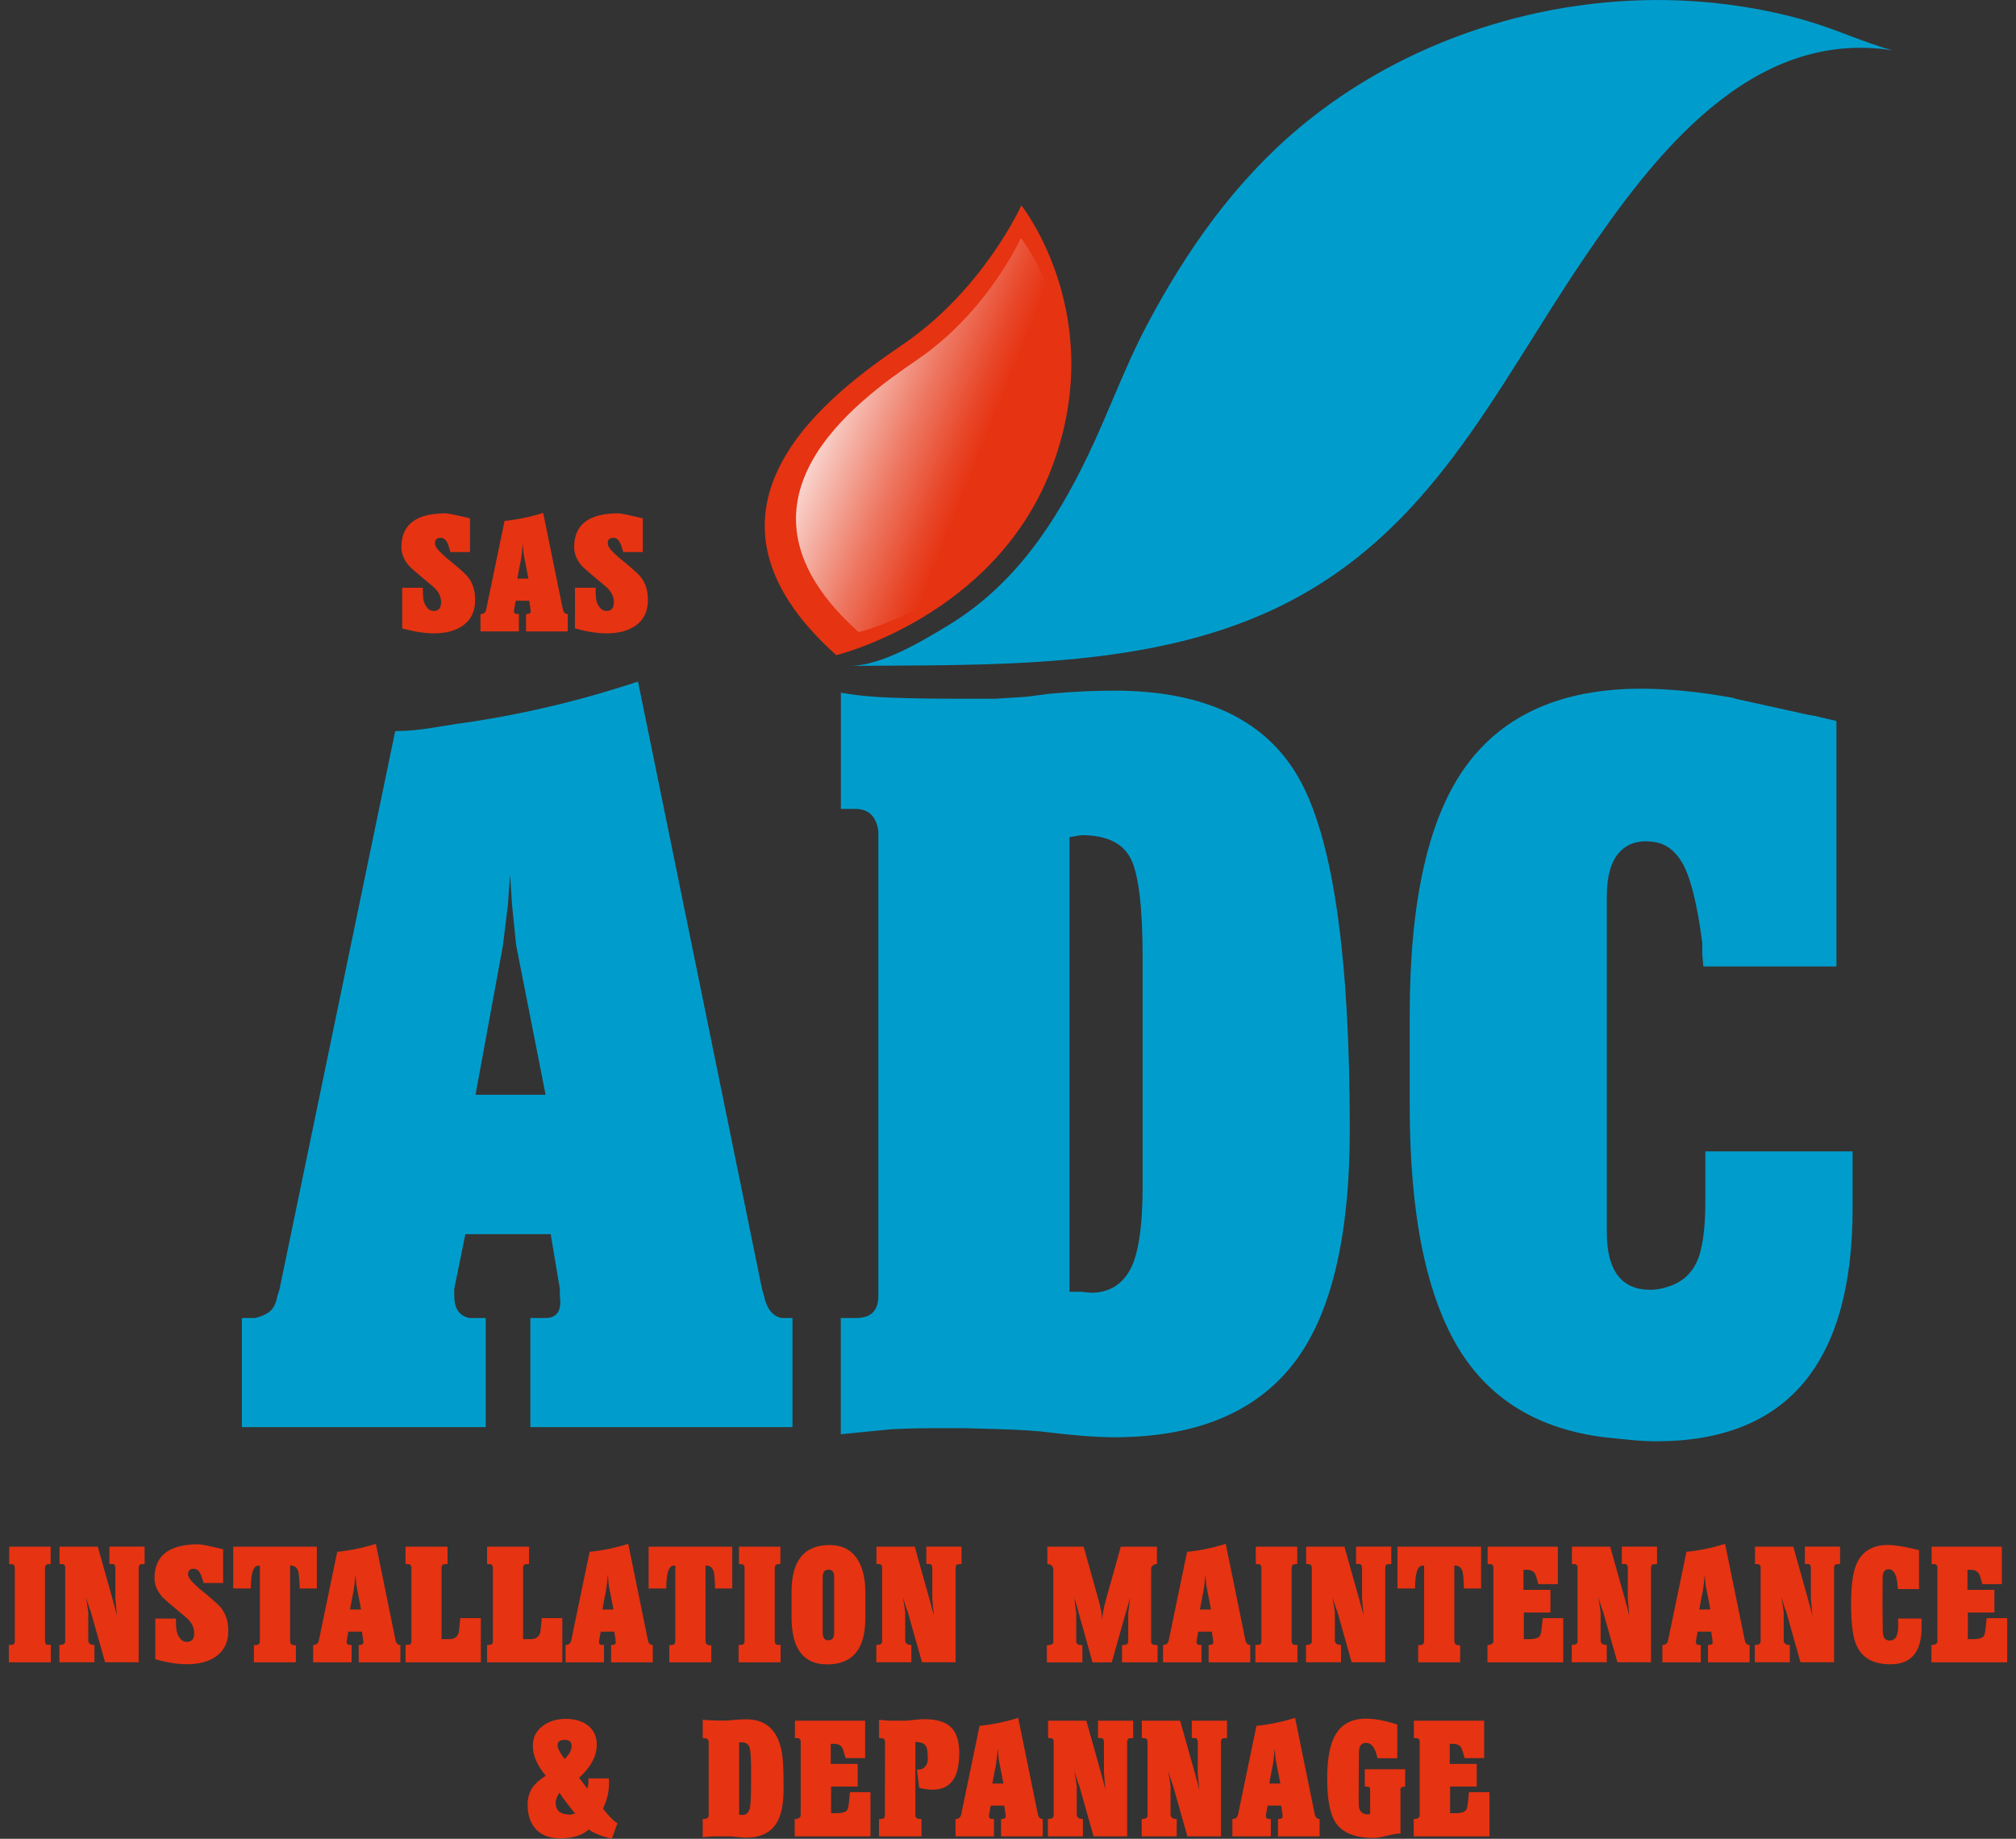 <svg width="114" height="104" viewBox="0 0 114 104" fill="none" xmlns="http://www.w3.org/2000/svg">
<rect x="0" y="0" width="114" height="104" fill="#333333" stroke="none"/>
<g clip-path="url(#clip0_1001_2889)">
<path d="M107.006 2.847C99.01 1.585 93.473 8.849 89.564 14.617C84.404 22.239 80.891 30.255 72.11 34.422C64.83 37.874 55.956 37.592 48.078 37.663C49.863 37.646 52.164 36.25 53.599 35.381C57.364 33.104 59.679 29.603 61.54 25.721C62.702 23.296 63.618 20.715 64.879 18.341C67.097 14.16 69.831 10.269 73.496 7.205C79.419 2.255 87.314 -0.29 95.033 0.027C97.409 0.127 99.953 0.519 102.234 1.196C103.85 1.673 105.38 2.391 107.006 2.849V2.847Z" fill="#009DCC"/>
<path d="M47.288 37.056C47.288 37.056 56.181 34.896 59.41 26.622C62.8 17.944 57.755 11.615 57.755 11.615C57.755 11.615 55.628 16.358 51.072 19.47C47.18 22.129 37.951 28.694 47.288 37.054V37.056Z" fill="#E63312"/>
<path d="M48.556 35.754C48.556 35.754 56.348 33.862 59.18 26.61C62.154 19.003 57.731 13.459 57.731 13.459C57.731 13.459 55.868 17.617 51.873 20.342C48.46 22.673 40.372 28.429 48.556 35.754Z" fill="url(#paint0_linear_1001_2889)"/>
<path d="M13.677 80.719V74.546H14.424C14.767 74.47 15.046 74.346 15.256 74.176C15.467 74.005 15.609 73.711 15.687 73.289L15.8 72.948L22.348 41.349C22.999 41.349 23.67 41.291 24.36 41.176C25.048 41.062 25.528 40.986 25.797 40.947C27.481 40.718 29.188 40.404 30.911 40.005C32.634 39.606 34.355 39.119 36.078 38.549L43.087 72.89L43.202 73.289C43.354 74.015 43.679 74.431 44.179 74.546H44.813V80.719H29.99V74.546H30.852C31.503 74.546 31.773 74.127 31.657 73.289V72.89L31.141 69.805H26.316L25.687 72.89V73.289C25.687 74.015 25.973 74.431 26.549 74.546H27.467V80.719H13.682H13.677ZM30.852 61.92L29.188 53.463L28.955 51.177L28.899 50.32L28.842 49.463L28.784 50.264L28.727 51.121L28.441 53.463L26.889 61.92H30.852Z" fill="#009DCC"/>
<path d="M47.55 45.749V39.177C48.392 39.331 49.361 39.426 50.453 39.462C51.545 39.501 52.742 39.52 54.041 39.52H56.281L58.061 39.406L59.38 39.236C60.646 39.121 61.85 39.063 63.001 39.063C68.208 39.063 71.731 40.787 73.569 44.235C75.407 47.683 76.328 54.226 76.328 63.864C76.328 70.036 75.246 74.483 73.082 77.205C70.918 79.93 67.557 81.291 63.001 81.291C62.465 81.291 61.853 81.262 61.16 81.206C60.472 81.147 59.828 81.082 59.236 81.006C58.644 80.931 57.77 80.872 56.622 80.836C55.474 80.799 54.822 80.78 54.668 80.78H52.573C51.863 80.78 51.146 80.799 50.419 80.836L47.545 81.121V74.548H48.406C49.248 74.548 49.669 74.13 49.669 73.292V47.008C49.55 46.171 49.119 45.752 48.372 45.752H47.545L47.55 45.749ZM60.705 73.063H61.109L61.684 73.119C62.678 73.119 63.415 72.691 63.895 71.833C64.372 70.976 64.614 69.386 64.614 67.063V54.209C64.614 51.313 64.387 49.429 63.934 48.55C63.481 47.673 62.553 47.237 61.155 47.237L60.818 47.293L60.477 47.349V73.063H60.707H60.705Z" fill="#009DCC"/>
<path d="M103.845 40.777V54.661H96.32L96.261 53.977V53.349L96.144 52.492C95.87 50.741 95.537 49.521 95.148 48.837C94.756 48.15 94.247 47.751 93.62 47.636C92.761 47.486 92.083 47.666 91.596 48.179C91.106 48.693 90.861 49.541 90.861 50.724V69.693C90.861 71.865 91.684 72.951 93.324 72.951C93.635 72.951 93.968 72.892 94.32 72.778C95.062 72.549 95.601 72.091 95.933 71.407C96.264 70.721 96.433 69.579 96.433 67.979V65.122H104.761V68.322C104.761 77.122 101.052 81.52 93.642 81.52C93.221 81.52 92.715 81.493 92.124 81.435C91.532 81.376 91.064 81.33 90.719 81.291C87.05 80.833 84.34 79.214 82.582 76.436C80.671 73.387 79.716 68.758 79.716 62.551V57.408C79.716 50.931 80.778 46.236 82.903 43.322C85.028 40.409 88.333 38.953 92.812 38.953C94.345 38.953 96.068 39.124 97.98 39.467L98.154 39.525L102.291 40.438L102.636 40.495L103.84 40.779L103.845 40.777Z" fill="#009DCC"/>
<path d="M2.875 94.021H0.5V93.04C0.622 93.04 0.708 93.03 0.759 93.008C0.811 92.986 0.838 92.916 0.838 92.794V88.725C0.838 88.603 0.816 88.53 0.774 88.503C0.733 88.477 0.647 88.462 0.52 88.462V87.481H2.865V88.462C2.737 88.462 2.657 88.474 2.627 88.499C2.573 88.535 2.544 88.611 2.544 88.725V92.775C2.544 92.896 2.571 92.974 2.627 93.011C2.652 93.028 2.735 93.037 2.875 93.037V94.019V94.021Z" fill="#E63312"/>
<path d="M8.179 88.462C8.04 88.462 7.949 88.474 7.905 88.499C7.863 88.523 7.841 88.598 7.841 88.725V94.019H5.942L5.129 91.141C5.08 91.031 5.034 90.904 4.992 90.758L4.855 90.322C4.896 90.522 4.943 90.812 4.992 91.194V92.775C4.992 92.95 5.107 93.037 5.34 93.037V94.019H3.359V93.037C3.579 93.037 3.687 92.972 3.687 92.838V88.659C3.687 88.569 3.653 88.508 3.587 88.477C3.538 88.465 3.464 88.46 3.366 88.46V87.478H5.53L6.37 90.466C6.399 90.581 6.424 90.675 6.444 90.749C6.461 90.822 6.478 90.873 6.49 90.902L6.608 91.391C6.554 90.712 6.524 90.41 6.524 90.483V88.72C6.524 88.581 6.49 88.496 6.424 88.467C6.419 88.462 6.338 88.457 6.187 88.457V87.476H8.177V88.457L8.179 88.462Z" fill="#E63312"/>
<path d="M12.909 92.241C12.909 92.884 12.671 93.371 12.196 93.702C11.783 93.987 11.242 94.129 10.571 94.129C10.042 94.129 9.445 94.034 8.781 93.846V91.547H9.949C9.949 91.857 9.959 92.068 9.976 92.183C10.005 92.358 10.066 92.509 10.16 92.638C10.27 92.789 10.402 92.865 10.561 92.865C10.84 92.865 10.982 92.701 10.982 92.375C10.982 92.115 10.892 91.879 10.708 91.667C10.678 91.625 10.612 91.562 10.517 91.477L10.125 91.15C9.589 90.702 9.278 90.432 9.195 90.342C8.892 90.004 8.737 89.641 8.737 89.251C8.737 87.98 9.567 87.344 11.229 87.344C11.376 87.344 11.839 87.439 12.617 87.627V89.534H11.513L11.467 89.38C11.437 89.29 11.413 89.215 11.393 89.159C11.374 89.103 11.359 89.061 11.347 89.037C11.249 88.832 11.122 88.728 10.963 88.728C10.742 88.728 10.634 88.83 10.634 89.037C10.634 89.188 10.757 89.375 10.999 89.599L11.136 89.726C11.185 89.775 11.229 89.816 11.268 89.848C11.308 89.882 11.342 89.909 11.374 89.933C11.939 90.393 12.302 90.715 12.461 90.895C12.759 91.245 12.909 91.693 12.909 92.239V92.241Z" fill="#E63312"/>
<path d="M17.92 89.843H16.943V89.697C16.943 89.721 16.943 89.714 16.943 89.68C16.943 89.645 16.941 89.577 16.933 89.48C16.921 89.239 16.904 89.056 16.879 88.934C16.818 88.669 16.659 88.537 16.404 88.545V92.75C16.404 92.877 16.426 92.96 16.473 93.001C16.519 93.04 16.605 93.059 16.732 93.059V94.021H14.358V93.05C14.485 93.05 14.573 93.035 14.622 93.003C14.671 92.974 14.696 92.896 14.696 92.777V88.555H14.605C14.326 88.555 14.184 88.986 14.184 89.845H13.188V87.483H17.917V89.845L17.92 89.843Z" fill="#E63312"/>
<path d="M22.639 94.021H20.285V93.04C20.461 93.04 20.549 92.991 20.549 92.894C20.549 92.828 20.522 92.624 20.466 92.285H19.699L19.599 92.84C19.599 92.938 19.626 92.999 19.682 93.023C19.731 93.035 19.797 93.04 19.883 93.04V94.021H17.709V93.04C17.886 93.04 17.993 92.955 18.03 92.787L19.07 87.766C19.112 87.766 19.18 87.761 19.271 87.751C19.362 87.741 19.477 87.724 19.619 87.7C20.179 87.615 20.723 87.488 21.254 87.318L22.368 92.777C22.404 92.952 22.495 93.04 22.642 93.04V94.021H22.639ZM20.422 91.034C20.397 90.931 20.375 90.826 20.358 90.719C20.341 90.615 20.319 90.503 20.294 90.388L20.157 89.689C20.145 89.624 20.128 89.412 20.103 89.054C20.091 89.193 20.076 89.346 20.057 89.512C20.04 89.677 20.015 89.855 19.983 90.042C19.979 90.05 19.912 90.379 19.792 91.034H20.422Z" fill="#E63312"/>
<path d="M27.188 94.021H22.933V93.04C23.048 93.04 23.131 93.03 23.185 93.008C23.237 92.986 23.264 92.916 23.264 92.794V88.725C23.264 88.603 23.237 88.525 23.18 88.489C23.144 88.469 23.063 88.462 22.933 88.462V87.481H25.308V88.462C25.217 88.462 25.141 88.469 25.08 88.479C25.006 88.508 24.97 88.569 24.97 88.662V92.711H25.418C25.697 92.711 25.875 92.577 25.947 92.312L26.03 91.52H27.19V94.019L27.188 94.021Z" fill="#E63312"/>
<path d="M31.797 94.021H27.543V93.04C27.657 93.04 27.741 93.03 27.795 93.008C27.846 92.986 27.873 92.916 27.873 92.794V88.725C27.873 88.603 27.846 88.525 27.79 88.489C27.753 88.469 27.672 88.462 27.543 88.462V87.481H29.917V88.462C29.826 88.462 29.75 88.469 29.689 88.479C29.616 88.508 29.579 88.569 29.579 88.662V92.711H30.027C30.306 92.711 30.485 92.577 30.556 92.312L30.639 91.52H31.799V94.019L31.797 94.021Z" fill="#E63312"/>
<path d="M36.911 94.021H34.556V93.04C34.732 93.04 34.82 92.991 34.82 92.894C34.82 92.828 34.793 92.624 34.737 92.285H33.971L33.87 92.84C33.87 92.938 33.898 92.999 33.954 93.023C34.003 93.035 34.069 93.04 34.154 93.04V94.021H31.981V93.04C32.157 93.04 32.265 92.955 32.301 92.787L33.342 87.766C33.383 87.766 33.452 87.761 33.542 87.751C33.633 87.741 33.748 87.724 33.89 87.7C34.451 87.615 34.994 87.488 35.525 87.318L36.639 92.777C36.676 92.952 36.767 93.04 36.913 93.04V94.021H36.911ZM34.693 91.034C34.669 90.931 34.647 90.826 34.629 90.719C34.612 90.615 34.59 90.503 34.566 90.388L34.429 89.689C34.416 89.624 34.399 89.412 34.375 89.054C34.363 89.193 34.348 89.346 34.328 89.512C34.311 89.677 34.287 89.855 34.255 90.042C34.25 90.05 34.184 90.379 34.064 91.034H34.693Z" fill="#E63312"/>
<path d="M41.41 89.843H40.433V89.697C40.433 89.721 40.433 89.714 40.433 89.68C40.433 89.645 40.431 89.577 40.424 89.48C40.411 89.239 40.394 89.056 40.37 88.934C40.309 88.669 40.149 88.537 39.895 88.545V92.75C39.895 92.877 39.917 92.96 39.963 93.001C40.01 93.04 40.096 93.059 40.223 93.059V94.021H37.848V93.05C37.976 93.05 38.064 93.035 38.113 93.003C38.162 92.974 38.186 92.896 38.186 92.777V88.555H38.096C37.816 88.555 37.675 88.986 37.675 89.845H36.678V87.483H41.408V89.845L41.41 89.843Z" fill="#E63312"/>
<path d="M44.14 94.021H41.765V93.04C41.888 93.04 41.973 93.03 42.025 93.008C42.076 92.986 42.103 92.916 42.103 92.794V88.725C42.103 88.603 42.081 88.53 42.039 88.503C41.998 88.477 41.912 88.462 41.785 88.462V87.481H44.13V88.462C44.003 88.462 43.922 88.474 43.892 88.499C43.839 88.535 43.809 88.611 43.809 88.725V92.775C43.809 92.896 43.836 92.974 43.892 93.011C43.917 93.028 44 93.037 44.14 93.037V94.019V94.021Z" fill="#E63312"/>
<path d="M48.933 91.523C48.933 93.266 48.215 94.138 46.779 94.138C45.432 94.138 44.761 93.252 44.761 91.477V90.023C44.761 88.267 45.476 87.388 46.906 87.388C47.63 87.388 48.162 87.666 48.504 88.223C48.791 88.691 48.933 89.302 48.933 90.057V91.518V91.523ZM47.17 92.348V89.197C47.17 88.92 47.067 88.781 46.859 88.781C46.634 88.781 46.522 88.92 46.522 89.197V92.348C46.522 92.633 46.627 92.775 46.842 92.775C47.058 92.775 47.17 92.633 47.17 92.348Z" fill="#E63312"/>
<path d="M54.374 88.462C54.235 88.462 54.144 88.474 54.1 88.499C54.059 88.523 54.037 88.598 54.037 88.725V94.019H52.137L51.324 91.141C51.275 91.031 51.229 90.904 51.187 90.758L51.05 90.322C51.092 90.522 51.138 90.812 51.187 91.194V92.775C51.187 92.95 51.302 93.037 51.535 93.037V94.019H49.554V93.037C49.775 93.037 49.883 92.972 49.883 92.838V88.659C49.883 88.569 49.848 88.508 49.782 88.477C49.733 88.465 49.66 88.46 49.562 88.46V87.478H51.726L52.565 90.466C52.595 90.581 52.619 90.675 52.639 90.749C52.656 90.822 52.673 90.873 52.685 90.902L52.803 91.391C52.749 90.712 52.72 90.41 52.72 90.483V88.72C52.72 88.581 52.685 88.496 52.619 88.467C52.614 88.462 52.534 88.457 52.382 88.457V87.476H54.372V88.457L54.374 88.462Z" fill="#E63312"/>
<path d="M65.459 94.021H63.449V93.05C63.515 93.042 63.572 93.037 63.613 93.03C63.655 93.025 63.684 93.018 63.696 93.013C63.763 92.984 63.797 92.913 63.797 92.804V91.223C63.797 91.206 63.799 91.194 63.806 91.187C63.831 90.999 63.851 90.836 63.865 90.697C63.88 90.559 63.895 90.439 63.907 90.344C63.858 90.532 63.814 90.695 63.775 90.831C63.736 90.968 63.701 91.085 63.669 91.182L62.867 94.024H61.78L60.984 91.182C60.935 90.995 60.891 90.831 60.852 90.695C60.813 90.559 60.778 90.442 60.747 90.344L60.766 90.444C60.771 90.566 60.781 90.666 60.793 90.744C60.818 90.914 60.835 91.038 60.844 91.116C60.854 91.194 60.859 91.231 60.859 91.226V92.806C60.859 92.916 60.894 92.984 60.959 93.016C61.008 93.028 61.053 93.035 61.097 93.037C61.138 93.04 61.175 93.045 61.207 93.052V94.024H59.197V93.052C59.439 93.052 59.562 92.991 59.562 92.869V88.754C59.562 88.669 59.528 88.598 59.456 88.54C59.386 88.481 59.31 88.46 59.224 88.472V87.481H61.278L62.117 90.478C62.257 90.987 62.328 91.384 62.328 91.669C62.328 91.384 62.399 90.987 62.538 90.478L63.378 87.481H65.422V88.472C65.344 88.46 65.268 88.481 65.199 88.535C65.128 88.589 65.094 88.657 65.094 88.735V92.867C65.094 92.989 65.216 93.05 65.459 93.05V94.021Z" fill="#E63312"/>
<path d="M70.7 94.021H68.345V93.04C68.521 93.04 68.609 92.991 68.609 92.894C68.609 92.828 68.582 92.624 68.526 92.285H67.76L67.66 92.84C67.66 92.938 67.686 92.999 67.74 93.023C67.789 93.035 67.855 93.04 67.941 93.04V94.021H65.767V93.04C65.944 93.04 66.051 92.955 66.088 92.787L67.128 87.766C67.17 87.766 67.239 87.761 67.329 87.751C67.42 87.741 67.535 87.724 67.677 87.7C68.237 87.615 68.781 87.488 69.312 87.318L70.426 92.777C70.463 92.952 70.553 93.04 70.7 93.04V94.021ZM68.482 91.034C68.458 90.931 68.436 90.826 68.418 90.719C68.399 90.615 68.379 90.503 68.355 90.388L68.218 89.689C68.206 89.624 68.188 89.412 68.164 89.054C68.152 89.193 68.137 89.346 68.117 89.512C68.1 89.677 68.076 89.855 68.044 90.042C68.037 90.05 67.973 90.379 67.853 91.034H68.482Z" fill="#E63312"/>
<path d="M73.366 94.021H70.991V93.04C71.114 93.04 71.199 93.03 71.251 93.008C71.302 92.986 71.329 92.916 71.329 92.794V88.725C71.329 88.603 71.307 88.53 71.265 88.503C71.224 88.477 71.138 88.462 71.011 88.462V87.481H73.356V88.462C73.229 88.462 73.148 88.474 73.118 88.499C73.065 88.535 73.038 88.611 73.038 88.725V92.775C73.038 92.896 73.065 92.974 73.118 93.011C73.143 93.028 73.224 93.037 73.366 93.037V94.019V94.021Z" fill="#E63312"/>
<path d="M78.671 88.462C78.531 88.462 78.438 88.474 78.396 88.499C78.355 88.523 78.333 88.598 78.333 88.725V94.019H76.433L75.621 91.141C75.572 91.031 75.525 90.904 75.483 90.758L75.346 90.322C75.388 90.522 75.434 90.812 75.483 91.194V92.775C75.483 92.95 75.598 93.037 75.831 93.037V94.019H73.851V93.037C74.069 93.037 74.179 92.972 74.179 92.838V88.659C74.179 88.569 74.144 88.508 74.078 88.477C74.029 88.465 73.956 88.46 73.86 88.46V87.478H76.024L76.864 90.466C76.893 90.581 76.918 90.675 76.938 90.749C76.957 90.822 76.972 90.873 76.984 90.902L77.104 91.391C77.05 90.712 77.021 90.41 77.021 90.483V88.72C77.021 88.581 76.986 88.496 76.92 88.467C76.913 88.462 76.835 88.457 76.683 88.457V87.476H78.673V88.457L78.671 88.462Z" fill="#E63312"/>
<path d="M83.755 89.843H82.778V89.697C82.778 89.721 82.778 89.714 82.778 89.68C82.778 89.645 82.776 89.577 82.768 89.48C82.756 89.239 82.739 89.056 82.715 88.934C82.653 88.669 82.497 88.537 82.24 88.545V92.75C82.24 92.877 82.262 92.96 82.308 93.001C82.355 93.04 82.44 93.059 82.568 93.059V94.021H80.193V93.05C80.32 93.05 80.409 93.035 80.457 93.003C80.506 92.974 80.531 92.896 80.531 92.777V88.555H80.44C80.161 88.555 80.019 88.986 80.019 89.845H79.023V87.483H83.752V89.845L83.755 89.843Z" fill="#E63312"/>
<path d="M88.394 94.021H84.112V93.04C84.338 93.04 84.45 92.962 84.45 92.804V88.662C84.45 88.572 84.416 88.511 84.35 88.479C84.301 88.467 84.225 88.462 84.122 88.462V87.481H88.093V89.597H86.989C86.898 89.263 86.839 89.076 86.815 89.034C86.724 88.871 86.565 88.788 86.34 88.788H86.149V89.923H87.674V91.204H86.169V92.711H86.487C86.766 92.711 86.959 92.658 87.062 92.548C87.116 92.494 87.16 92.307 87.189 91.986C87.194 91.925 87.202 91.856 87.209 91.781C87.214 91.706 87.224 91.618 87.236 91.523H88.396V94.021H88.394Z" fill="#E63312"/>
<path d="M93.698 88.462C93.559 88.462 93.466 88.474 93.424 88.499C93.383 88.523 93.361 88.598 93.361 88.725V94.019H91.461L90.648 91.141C90.599 91.031 90.553 90.904 90.511 90.758L90.374 90.322C90.416 90.522 90.462 90.812 90.511 91.194V92.775C90.511 92.95 90.626 93.037 90.859 93.037V94.019H88.878V93.037C89.096 93.037 89.206 92.972 89.206 92.838V88.659C89.206 88.569 89.172 88.508 89.106 88.477C89.057 88.465 88.984 88.46 88.888 88.46V87.478H91.052L91.892 90.466C91.921 90.581 91.946 90.675 91.965 90.749C91.985 90.822 92 90.873 92.012 90.902L92.132 91.391C92.078 90.712 92.049 90.41 92.049 90.483V88.72C92.049 88.581 92.014 88.496 91.948 88.467C91.941 88.462 91.862 88.457 91.711 88.457V87.476H93.701V88.457L93.698 88.462Z" fill="#E63312"/>
<path d="M98.937 94.021H96.582V93.04C96.758 93.04 96.847 92.991 96.847 92.894C96.847 92.828 96.82 92.624 96.763 92.285H95.997L95.897 92.84C95.897 92.938 95.924 92.999 95.977 93.023C96.026 93.035 96.093 93.04 96.178 93.04V94.021H94.004V93.04C94.181 93.04 94.288 92.955 94.325 92.787L95.365 87.766C95.407 87.766 95.476 87.761 95.566 87.751C95.657 87.741 95.772 87.724 95.914 87.7C96.474 87.615 97.018 87.488 97.549 87.318L98.663 92.777C98.7 92.952 98.79 93.04 98.937 93.04V94.021ZM96.719 91.034C96.695 90.931 96.673 90.826 96.656 90.719C96.636 90.615 96.616 90.503 96.592 90.388L96.455 89.689C96.443 89.624 96.425 89.412 96.401 89.054C96.389 89.193 96.374 89.346 96.354 89.512C96.337 89.677 96.313 89.855 96.281 90.042C96.274 90.05 96.21 90.379 96.09 91.034H96.719Z" fill="#E63312"/>
<path d="M104.051 88.462C103.911 88.462 103.818 88.474 103.777 88.499C103.735 88.523 103.713 88.598 103.713 88.725V94.019H101.814L101.001 91.141C100.952 91.031 100.905 90.904 100.864 90.758L100.727 90.322C100.768 90.522 100.815 90.812 100.864 91.194V92.775C100.864 92.95 100.979 93.037 101.211 93.037V94.019H99.231V93.037C99.449 93.037 99.559 92.972 99.559 92.838V88.659C99.559 88.569 99.525 88.508 99.459 88.477C99.41 88.465 99.336 88.46 99.241 88.46V87.478H101.405L102.244 90.466C102.274 90.581 102.298 90.675 102.318 90.749C102.337 90.822 102.352 90.873 102.364 90.902L102.484 91.391C102.43 90.712 102.401 90.41 102.401 90.483V88.72C102.401 88.581 102.367 88.496 102.301 88.467C102.293 88.462 102.215 88.457 102.063 88.457V87.476H104.053V88.457L104.051 88.462Z" fill="#E63312"/>
<path d="M106.89 94.131C105.936 94.131 105.299 93.778 104.984 93.069C104.775 92.614 104.673 91.835 104.673 90.727C104.673 89.697 104.773 88.947 104.974 88.474C105.285 87.749 105.879 87.383 106.763 87.383C107.14 87.383 107.725 87.481 108.516 87.673V89.879H107.319C107.312 89.801 107.307 89.728 107.302 89.665C107.294 89.602 107.289 89.538 107.282 89.48C107.216 88.995 107.054 88.754 106.797 88.754C106.572 88.754 106.46 88.92 106.46 89.253L106.45 90.744L106.467 92.27C106.472 92.616 106.602 92.789 106.851 92.789C107.174 92.789 107.336 92.526 107.336 91.998V91.708C107.336 91.618 107.334 91.562 107.326 91.545H108.66V92.054C108.66 93.439 108.07 94.133 106.888 94.133L106.89 94.131Z" fill="#E63312"/>
<path d="M113.5 94.021H109.219V93.04C109.444 93.04 109.556 92.962 109.556 92.804V88.662C109.556 88.572 109.522 88.511 109.456 88.479C109.407 88.467 109.331 88.462 109.228 88.462V87.481H113.199V89.597H112.095C112.004 89.263 111.946 89.076 111.921 89.034C111.83 88.871 111.671 88.788 111.446 88.788H111.255V89.923H112.78V91.204H111.275V92.711H111.593C111.872 92.711 112.065 92.658 112.168 92.548C112.222 92.494 112.266 92.307 112.296 91.986C112.3 91.925 112.308 91.856 112.315 91.781C112.32 91.706 112.33 91.618 112.342 91.523H113.502V94.021H113.5Z" fill="#E63312"/>
<path d="M34.916 103.121L34.595 104.002C34.424 103.954 34.284 103.912 34.172 103.881C34.059 103.847 33.976 103.82 33.919 103.796C33.792 103.747 33.677 103.698 33.572 103.645C33.469 103.593 33.373 103.537 33.288 103.477C32.916 103.81 32.385 103.976 31.689 103.976C31.099 103.976 30.642 103.81 30.321 103.477C30 103.143 29.836 102.678 29.836 102.079C29.836 101.704 29.924 101.382 30.101 101.117C30.26 100.881 30.512 100.654 30.859 100.435C30.372 99.841 30.13 99.278 30.13 98.745C30.13 98.261 30.326 97.878 30.715 97.601C31.063 97.348 31.488 97.219 31.993 97.219C32.497 97.219 32.894 97.335 33.217 97.572C33.569 97.832 33.746 98.202 33.746 98.68C33.746 99.322 33.413 99.946 32.749 100.55L33.214 101.168C33.256 101.022 33.278 100.866 33.278 100.696C33.278 100.684 33.276 100.667 33.268 100.642C33.263 100.618 33.258 100.601 33.258 100.589H34.426C34.431 100.625 34.436 100.659 34.436 100.688V100.888C34.436 101.36 34.323 101.83 34.098 102.296C34.127 102.337 34.159 102.378 34.194 102.417C34.228 102.456 34.26 102.495 34.289 102.532C34.544 102.834 34.752 103.031 34.911 103.121H34.916ZM32.524 102.576C32.365 102.388 32.213 102.196 32.064 101.998C31.915 101.801 31.77 101.602 31.631 101.395C31.491 101.626 31.42 101.806 31.42 101.94C31.42 102.371 31.643 102.597 32.086 102.622C32.135 102.627 32.164 102.632 32.176 102.632C32.194 102.632 32.199 102.632 32.186 102.632H32.26L32.524 102.578V102.576ZM32.323 98.743C32.323 98.519 32.191 98.407 31.932 98.407C31.672 98.407 31.53 98.504 31.53 98.697C31.53 98.889 31.665 99.147 31.932 99.488C32.194 99.227 32.323 98.979 32.323 98.743Z" fill="#E63312"/>
<path d="M44.309 101.185C44.309 102.045 44.174 102.69 43.907 103.119C43.567 103.664 42.994 103.937 42.191 103.937C42.076 103.937 41.932 103.927 41.763 103.91L41.334 103.864H40.375C40.345 103.864 40.277 103.869 40.169 103.878C40.061 103.888 39.917 103.898 39.736 103.91V102.885C39.961 102.885 40.074 102.819 40.074 102.685V98.57C40.074 98.456 40.047 98.382 39.995 98.353C39.944 98.324 39.856 98.307 39.736 98.307V97.262C39.944 97.299 40.394 97.316 41.087 97.316C41.117 97.316 41.151 97.316 41.188 97.311C41.224 97.309 41.263 97.304 41.305 97.296C41.677 97.26 41.971 97.243 42.191 97.243C43.408 97.243 44.096 97.969 44.255 99.422C44.291 99.761 44.309 100.348 44.309 101.185ZM42.473 100.913V99.841C42.473 99.775 42.47 99.693 42.463 99.595C42.451 99.135 42.414 98.855 42.353 98.75C42.267 98.611 42.118 98.541 41.905 98.541L41.795 98.558V102.644H41.895C41.912 102.651 41.944 102.654 41.986 102.654C42.191 102.654 42.328 102.534 42.397 102.298C42.446 102.115 42.47 101.653 42.47 100.908L42.473 100.913Z" fill="#E63312"/>
<path d="M49.222 103.864H44.94V102.882C45.165 102.882 45.278 102.804 45.278 102.646V98.504C45.278 98.414 45.244 98.353 45.178 98.322C45.129 98.309 45.053 98.305 44.95 98.305V97.323H48.921V99.439H47.816C47.726 99.106 47.667 98.918 47.643 98.877C47.552 98.714 47.393 98.631 47.168 98.631H46.977V99.766H48.502V101.046H46.996V102.554H47.317C47.596 102.554 47.79 102.5 47.892 102.391C47.946 102.337 47.99 102.149 48.02 101.828C48.025 101.767 48.032 101.699 48.037 101.624C48.042 101.548 48.051 101.46 48.064 101.365H49.224V103.864H49.222Z" fill="#E63312"/>
<path d="M54.242 99.189C54.242 100.545 53.743 101.222 52.744 101.222C52.499 101.222 52.245 101.188 51.978 101.122L51.851 100.087H51.934C52.098 100.087 52.228 100.029 52.321 99.914C52.416 99.8 52.463 99.656 52.463 99.488C52.463 99.13 52.433 98.894 52.372 98.779C52.282 98.609 52.076 98.526 51.76 98.526V102.622C51.76 102.744 51.794 102.819 51.861 102.848C51.902 102.873 51.985 102.885 52.108 102.885V103.866H49.706V102.885C49.821 102.885 49.905 102.875 49.958 102.853C50.01 102.831 50.037 102.761 50.037 102.639L50.047 98.57C50.047 98.448 50.017 98.37 49.956 98.334C49.927 98.314 49.843 98.307 49.709 98.307V97.272L50.211 97.318H51.307C51.332 97.318 51.356 97.316 51.381 97.309C51.577 97.284 51.745 97.267 51.892 97.255C52.039 97.243 52.164 97.236 52.267 97.236C52.96 97.236 53.464 97.389 53.777 97.693C54.091 98 54.247 98.497 54.247 99.186L54.242 99.189Z" fill="#E63312"/>
<path d="M58.962 103.864H56.607V102.882C56.783 102.882 56.871 102.834 56.871 102.736C56.871 102.67 56.844 102.466 56.788 102.127H56.022L55.922 102.683C55.922 102.78 55.949 102.841 56.005 102.865C56.054 102.877 56.12 102.882 56.206 102.882V103.864H54.032V102.882C54.208 102.882 54.316 102.797 54.352 102.629L55.393 97.608C55.434 97.608 55.503 97.603 55.593 97.593C55.684 97.584 55.799 97.567 55.941 97.542C56.502 97.457 57.045 97.33 57.576 97.16L58.69 102.619C58.727 102.795 58.818 102.882 58.964 102.882V103.864H58.962ZM56.744 100.876C56.72 100.773 56.698 100.669 56.68 100.562C56.663 100.457 56.641 100.345 56.617 100.23L56.48 99.532C56.468 99.466 56.45 99.254 56.426 98.896C56.414 99.035 56.399 99.188 56.379 99.354C56.362 99.519 56.338 99.697 56.306 99.885C56.301 99.892 56.235 100.221 56.115 100.876H56.744Z" fill="#E63312"/>
<path d="M64.076 98.307C63.936 98.307 63.843 98.319 63.802 98.344C63.76 98.368 63.738 98.443 63.738 98.57V103.864H61.839L61.026 100.986C60.977 100.876 60.93 100.749 60.889 100.603L60.752 100.167C60.793 100.367 60.84 100.657 60.889 101.039V102.619C60.889 102.795 61.004 102.882 61.236 102.882V103.864H59.256V102.882C59.474 102.882 59.584 102.817 59.584 102.683V98.504C59.584 98.414 59.55 98.353 59.483 98.322C59.435 98.309 59.361 98.305 59.266 98.305V97.323H61.43L62.269 100.311C62.299 100.425 62.323 100.52 62.343 100.593C62.362 100.667 62.377 100.718 62.389 100.747L62.509 101.236C62.455 100.557 62.426 100.255 62.426 100.328V98.565C62.426 98.426 62.392 98.341 62.326 98.312C62.318 98.307 62.24 98.302 62.088 98.302V97.321H64.078V98.302L64.076 98.307Z" fill="#E63312"/>
<path d="M69.381 98.307C69.241 98.307 69.148 98.319 69.106 98.344C69.065 98.368 69.043 98.443 69.043 98.57V103.864H67.143L66.33 100.986C66.281 100.876 66.235 100.749 66.193 100.603L66.056 100.167C66.098 100.367 66.144 100.657 66.193 101.039V102.619C66.193 102.795 66.308 102.882 66.541 102.882V103.864H64.561V102.882C64.778 102.882 64.889 102.817 64.889 102.683V98.504C64.889 98.414 64.854 98.353 64.788 98.322C64.739 98.309 64.666 98.305 64.57 98.305V97.323H66.734L67.574 100.311C67.603 100.425 67.628 100.52 67.647 100.593C67.667 100.667 67.682 100.718 67.694 100.747L67.814 101.236C67.76 100.557 67.731 100.255 67.731 100.328V98.565C67.731 98.426 67.696 98.341 67.63 98.312C67.623 98.307 67.545 98.302 67.393 98.302V97.321H69.383V98.302L69.381 98.307Z" fill="#E63312"/>
<path d="M74.622 103.864H72.267V102.882C72.443 102.882 72.531 102.834 72.531 102.736C72.531 102.67 72.504 102.466 72.448 102.127H71.682L71.581 102.683C71.581 102.78 71.608 102.841 71.662 102.865C71.711 102.877 71.777 102.882 71.863 102.882V103.864H69.689V102.882C69.865 102.882 69.973 102.797 70.01 102.629L71.05 97.608C71.092 97.608 71.16 97.603 71.251 97.593C71.341 97.584 71.456 97.567 71.598 97.542C72.159 97.457 72.702 97.33 73.234 97.16L74.347 102.619C74.384 102.795 74.475 102.882 74.622 102.882V103.864ZM72.404 100.876C72.379 100.773 72.357 100.669 72.34 100.562C72.32 100.457 72.301 100.345 72.276 100.23L72.139 99.532C72.127 99.466 72.11 99.254 72.085 98.896C72.073 99.035 72.059 99.188 72.039 99.354C72.022 99.519 71.997 99.697 71.966 99.885C71.958 99.892 71.895 100.221 71.775 100.876H72.404Z" fill="#E63312"/>
<path d="M79.459 101.049C79.275 101.049 79.185 101.112 79.185 101.239C79.185 101.256 79.187 101.268 79.194 101.275V103.701C79.109 103.701 79.004 103.71 78.879 103.732C78.754 103.754 78.607 103.786 78.436 103.827C78.095 103.912 77.846 103.954 77.686 103.954C76.614 103.954 75.887 103.654 75.505 103.055C75.202 102.571 75.05 101.75 75.05 100.593C75.05 99.595 75.172 98.835 75.415 98.314C75.755 97.576 76.365 97.206 77.241 97.206C77.74 97.206 78.33 97.318 79.013 97.542V99.449H77.9C77.887 99.4 77.875 99.359 77.863 99.322C77.85 99.286 77.841 99.252 77.836 99.222C77.713 98.794 77.52 98.577 77.251 98.577C77.043 98.577 76.915 98.682 76.866 98.894C76.847 98.967 76.84 99.205 76.84 99.612L76.83 101.528C76.83 101.728 76.83 101.886 76.835 102.006C76.837 102.123 76.842 102.201 76.849 102.237C76.91 102.49 77.07 102.619 77.324 102.619C77.403 102.619 77.454 102.607 77.478 102.583V101.239C77.478 101.149 77.449 101.09 77.388 101.066C77.351 101.054 77.28 101.049 77.177 101.049V100.067H79.459V101.049Z" fill="#E63312"/>
<path d="M84.225 103.864H79.943V102.882C80.169 102.882 80.281 102.804 80.281 102.646V98.504C80.281 98.414 80.247 98.353 80.181 98.322C80.132 98.309 80.056 98.305 79.953 98.305V97.323H83.924V99.439H82.82C82.729 99.106 82.67 98.918 82.646 98.877C82.555 98.714 82.396 98.631 82.171 98.631H81.98V99.766H83.505V101.046H82V102.554H82.318C82.597 102.554 82.79 102.5 82.893 102.391C82.947 102.337 82.991 102.149 83.02 101.828C83.025 101.767 83.033 101.699 83.04 101.624C83.045 101.548 83.055 101.46 83.067 101.365H84.227V103.864H84.225Z" fill="#E63312"/>
<path d="M26.869 33.935C26.869 34.578 26.632 35.065 26.157 35.396C25.743 35.681 25.202 35.822 24.532 35.822C24.003 35.822 23.405 35.727 22.742 35.539V33.241H23.91C23.91 33.55 23.919 33.762 23.937 33.876C23.966 34.052 24.027 34.203 24.12 34.329C24.23 34.48 24.363 34.556 24.522 34.556C24.801 34.556 24.943 34.392 24.943 34.066C24.943 33.806 24.852 33.569 24.669 33.358C24.639 33.316 24.573 33.253 24.478 33.168L24.086 32.841C23.55 32.393 23.239 32.123 23.156 32.033C22.852 31.695 22.698 31.332 22.698 30.942C22.698 29.671 23.528 29.035 25.19 29.035C25.337 29.035 25.8 29.13 26.578 29.318V31.224H25.474L25.427 31.071C25.398 30.981 25.374 30.905 25.354 30.849C25.337 30.791 25.32 30.752 25.308 30.728C25.21 30.521 25.082 30.419 24.923 30.419C24.703 30.419 24.595 30.521 24.595 30.728C24.595 30.879 24.718 31.066 24.96 31.29L25.097 31.417C25.146 31.466 25.19 31.507 25.229 31.539C25.268 31.573 25.303 31.602 25.334 31.624C25.9 32.084 26.262 32.406 26.421 32.586C26.72 32.936 26.869 33.384 26.869 33.93V33.935Z" fill="#E63312"/>
<path d="M32.101 35.715H29.746V34.733C29.922 34.733 30.01 34.685 30.01 34.587C30.01 34.521 29.983 34.317 29.927 33.978H29.161L29.06 34.531C29.06 34.629 29.087 34.69 29.143 34.714C29.192 34.726 29.259 34.731 29.344 34.731V35.712H27.17V34.731C27.347 34.731 27.454 34.646 27.491 34.478L28.532 29.457C28.573 29.457 28.642 29.452 28.732 29.442C28.823 29.432 28.938 29.415 29.08 29.391C29.64 29.306 30.184 29.179 30.715 29.009L31.829 34.468C31.866 34.643 31.956 34.731 32.103 34.731V35.712L32.101 35.715ZM29.883 32.727C29.858 32.625 29.836 32.52 29.819 32.413C29.802 32.308 29.78 32.196 29.756 32.081L29.618 31.383C29.606 31.317 29.589 31.105 29.564 30.747C29.552 30.886 29.538 31.039 29.518 31.205C29.501 31.37 29.476 31.548 29.445 31.736C29.44 31.743 29.374 32.072 29.254 32.727H29.883Z" fill="#E63312"/>
<path d="M36.639 33.935C36.639 34.578 36.402 35.065 35.927 35.396C35.513 35.681 34.972 35.822 34.301 35.822C33.773 35.822 33.175 35.727 32.512 35.539V33.241H33.679C33.679 33.55 33.689 33.762 33.706 33.876C33.736 34.052 33.797 34.203 33.89 34.329C34 34.48 34.132 34.556 34.291 34.556C34.571 34.556 34.712 34.392 34.712 34.066C34.712 33.806 34.622 33.569 34.438 33.358C34.409 33.316 34.343 33.253 34.247 33.168L33.856 32.841C33.32 32.393 33.009 32.123 32.925 32.033C32.622 31.695 32.468 31.332 32.468 30.942C32.468 29.671 33.298 29.035 34.96 29.035C35.107 29.035 35.569 29.13 36.348 29.318V31.224H35.244L35.197 31.071C35.168 30.981 35.143 30.905 35.124 30.849C35.107 30.791 35.09 30.752 35.077 30.728C34.979 30.521 34.852 30.419 34.693 30.419C34.473 30.419 34.365 30.521 34.365 30.728C34.365 30.879 34.487 31.066 34.73 31.29L34.867 31.417C34.916 31.466 34.96 31.507 34.999 31.539C35.038 31.573 35.072 31.602 35.104 31.624C35.67 32.084 36.032 32.406 36.191 32.586C36.49 32.936 36.639 33.384 36.639 33.93V33.935Z" fill="#E63312"/>
</g>
<defs>
<linearGradient id="paint0_linear_1001_2889" x1="45.474" y1="21.577" x2="55.501" y2="25.578" gradientUnits="userSpaceOnUse">
<stop stop-color="white"/>
<stop offset="0.22" stop-color="#F8CCC4"/>
<stop offset="0.6" stop-color="#EE7A65"/>
<stop offset="0.87" stop-color="#E84729"/>
<stop offset="1" stop-color="#E63312"/>
</linearGradient>
<clipPath id="clip0_1001_2889">
<rect width="113" height="104" fill="white" transform="translate(0.5)"/>
</clipPath>
</defs>
</svg>
